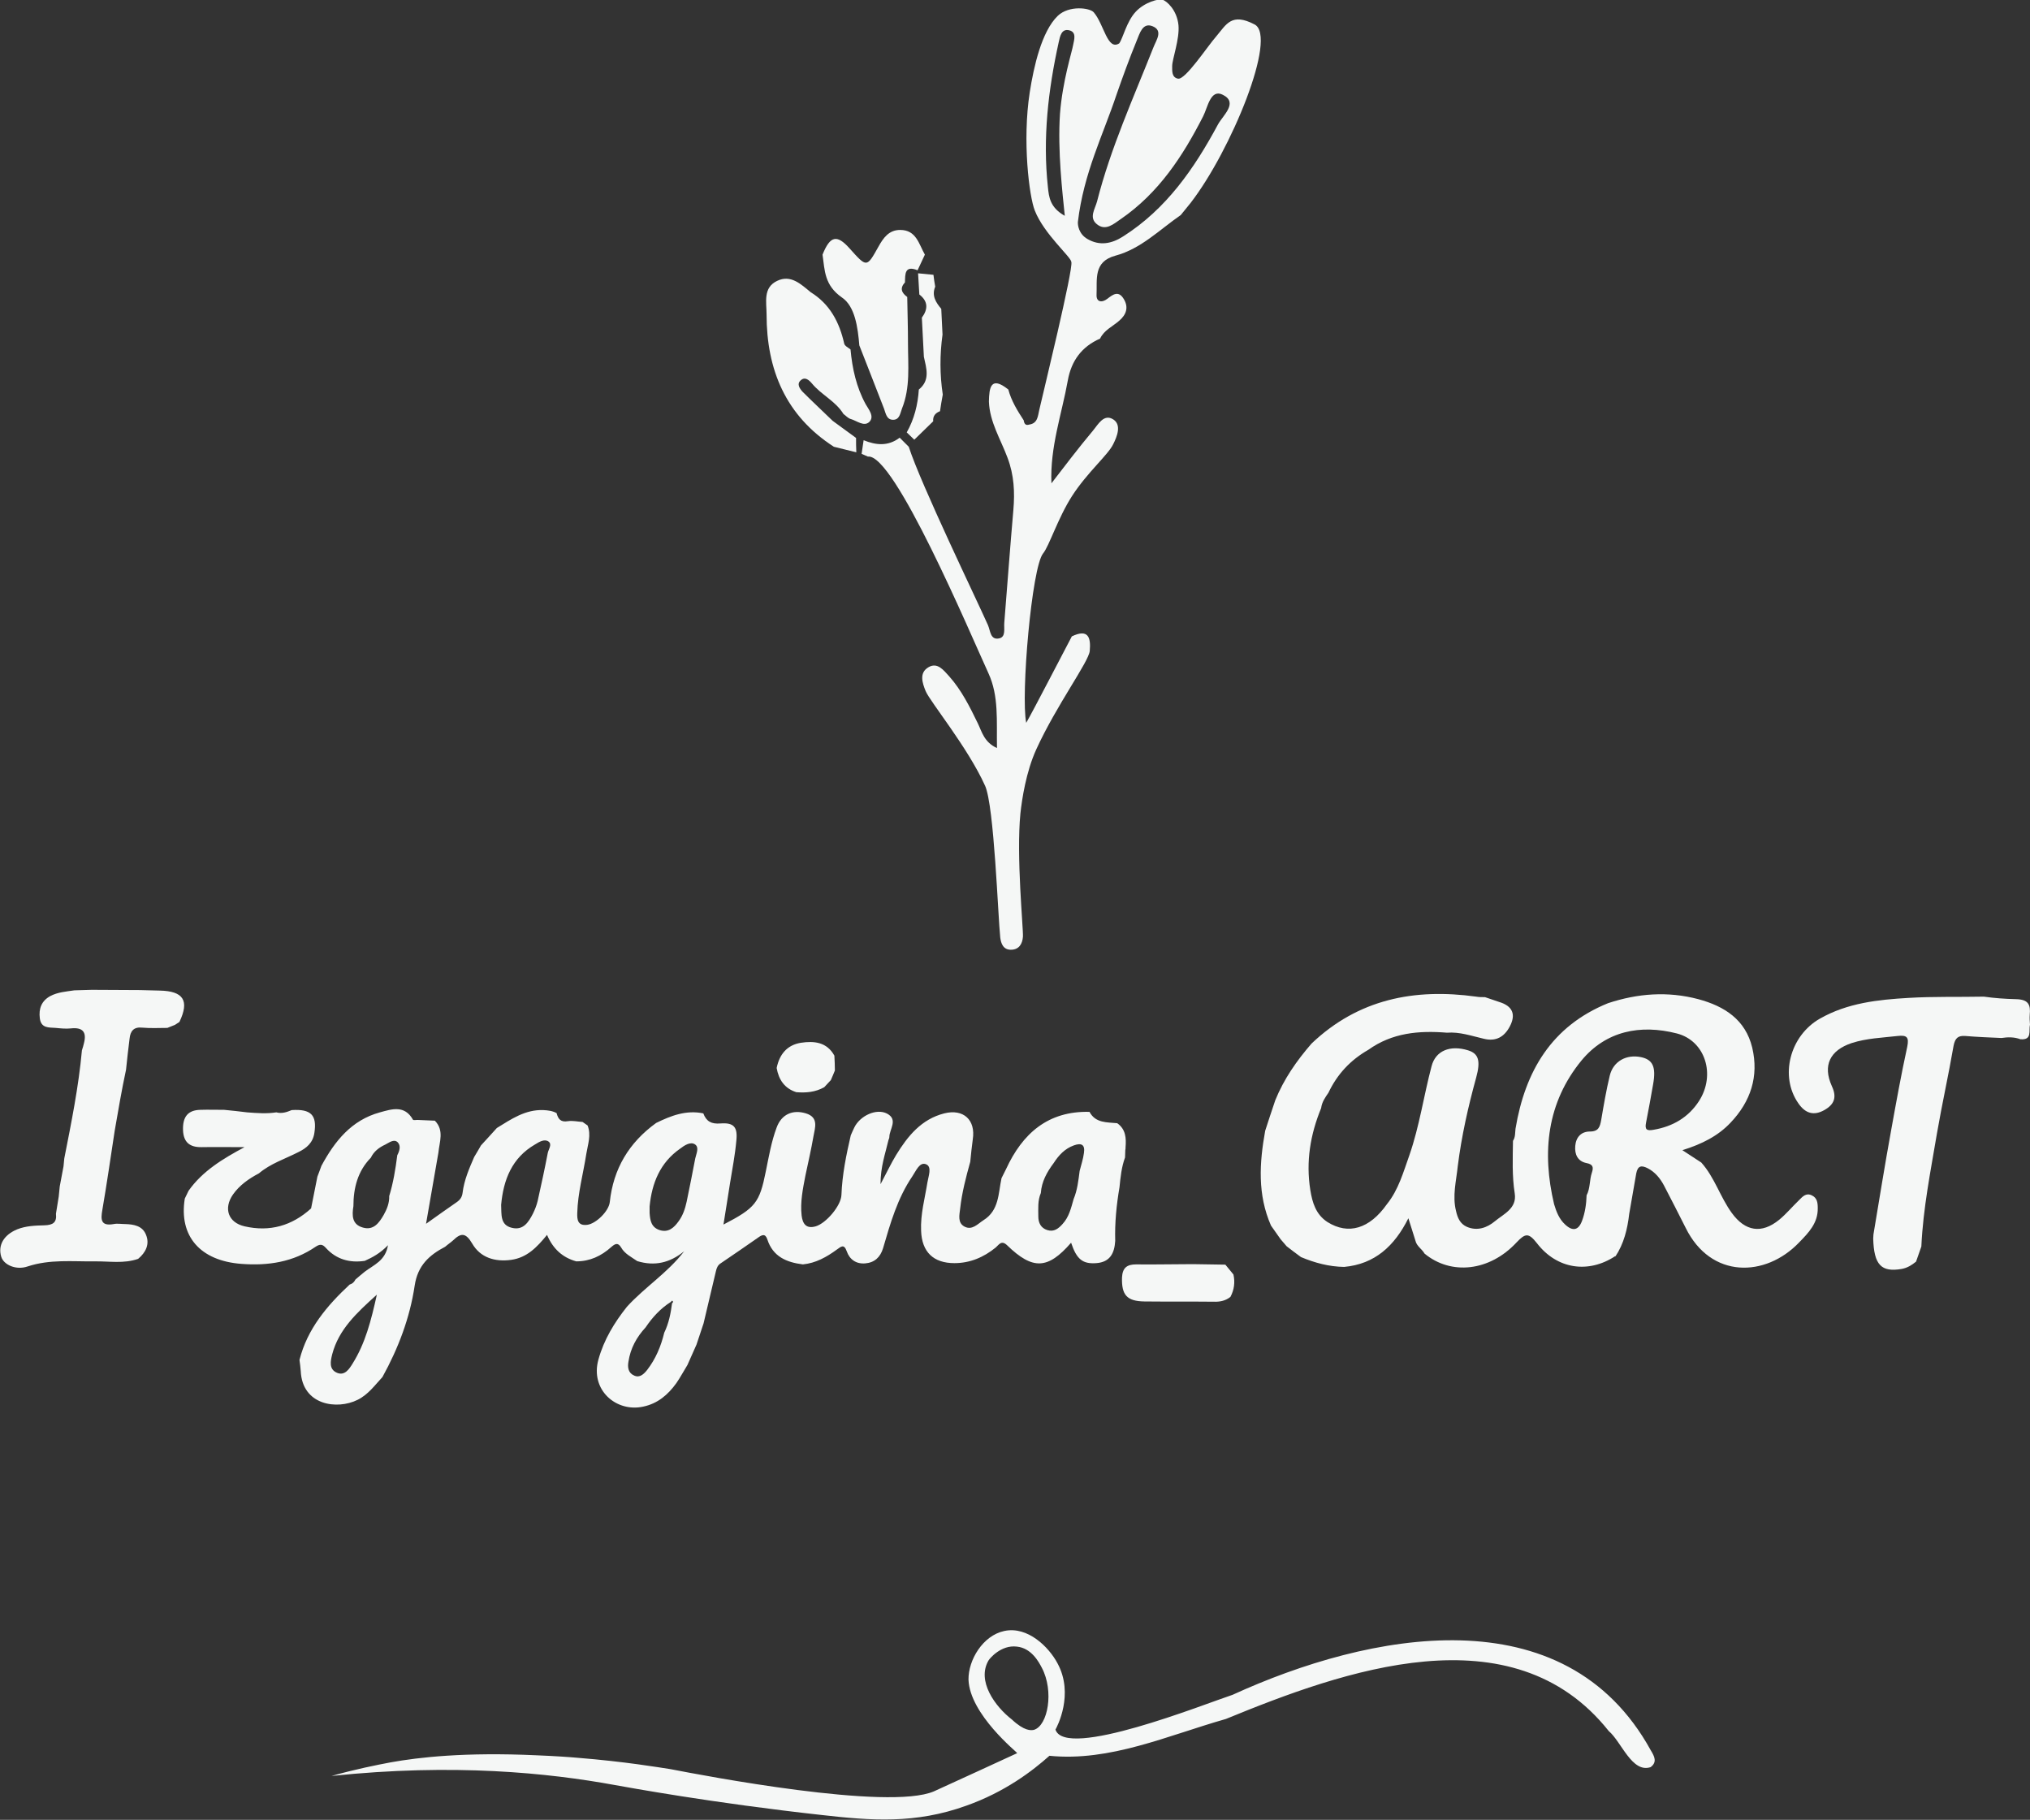 <?xml version="1.0" encoding="utf-8"?>
<!-- Generator: Adobe Illustrator 24.1.2, SVG Export Plug-In . SVG Version: 6.00 Build 0)  -->
<svg version="1.1" id="_Слой_1" xmlns="http://www.w3.org/2000/svg" xmlns:xlink="http://www.w3.org/1999/xlink" x="0px"
	 y="0px" viewBox="0 0 805.3 721.8" style="enable-background:new 0 0 805.3 721.8;" xml:space="preserve">
<rect x="0" y="0" width="805.3" height="721.8" fill="#333333" stroke="none"/>
<style type="text/css">
	.st0{fill:#F5F7F6;}
</style>
<g>
	<path class="st0" d="M197.1,447.4c5.7-3.5,11.3-7.4,18.5-7.1c1.8,0.1,3.6,0.3,5.2,1.2c0.6,2.3,1.6,3.7,4.5,3.2
		c1.9-0.3,3.9,0.2,5.8,0.3c0.7,0.5,1.4,1,2,1.4c1.5,3.8,0.1,7.5-0.5,11.2c-1.2,7.8-3.4,15.6-3.6,23.5c-0.1,2.7,0.2,5.2,4,4.7
		c3.5-0.5,8.5-5.4,8.9-9c1.4-13.2,7.6-23.6,18.4-31.4c5.9-2.9,11.9-5.2,18.7-3.8c1.2,3.2,3.2,4.3,6.8,4c5.3-0.4,6.9,1.4,6.3,6.9
		c-0.5,5.6-1.6,11.2-2.5,16.8c-0.8,5.3-1.7,10.6-2.6,16.4c12.7-6.6,14.3-8.6,16.8-21.1c1.2-5.9,2.2-11.8,4.3-17.4
		c1.9-5.2,6.3-7.2,11.6-5.6c5.2,1.6,3.6,5.7,3,9.1c-0.9,5.2-2.1,10.4-3.2,15.6c-1,5.2-2.1,10.5-1.5,15.8c0.4,3.3,1.8,5.4,5.6,4.3
		c4.1-1.2,10.1-8.2,10.2-12.5c0.3-8,1.9-15.8,3.7-23.6c0.5-1.1,0.9-2.1,1.4-3.1c2.3-4.7,8.8-7.7,13-5.5c4.5,2.4,0.9,6.2,0.9,9.3
		c0,0.5-0.3,0.9-0.4,1.4c-1.2,5.2-3.1,10.3-3.1,17.3c2.5-4.7,4.2-8.3,6.2-11.6c4.6-7.5,10-14.2,19.1-16.5
		c7.6-1.9,12.5,2.6,11.3,10.3c-0.4,2.9-0.7,5.9-1,8.9c-1.7,6.1-3.3,12.2-4,18.5c-0.3,2.6-1.1,5.7,1.7,7.2c3,1.6,5.2-1,7.5-2.5
		c6.3-3.9,5.9-10.7,7.2-16.7c0.6-1.2,1.2-2.4,1.8-3.6c6.5-14.1,16.6-23.1,33.1-22.7c2.4,4.5,6.9,4.1,11,4.5c3.4,2.4,3.6,5.9,3.3,9.6
		c0,0.4,0,0.7-0.1,1.1c0,1-0.1,2-0.1,2.9c-1.4,3.8-1.8,7.8-2.2,11.8c-1.2,7-1.9,14.1-1.7,21.3c-0.3,4.8-2,8.4-7.5,8.8
		c-5.4,0.4-7.8-1.5-10-8.1c-9.2,10.6-15.2,10.9-25.4,1c-2.3-2.2-3.3-0.1-4.5,0.9c-4.8,3.9-10.2,6.2-16.4,6.2
		c-8.3,0-12.9-4.4-13.2-12.8c-0.3-6.6,1.5-12.9,2.5-19.2c0.4-2.5,1.9-6.2-0.5-7.2c-2.6-1.1-4,2.6-5.5,4.8
		c-5.9,8.7-8.7,18.6-11.6,28.5c-1.1,3.6-3.4,5.7-7.1,6c-3.6,0.3-6.2-1.6-7.3-4.8c-1.1-3.1-2.3-1.8-3.9-0.7c-4.1,3-8.4,5.4-13.5,5.9
		c-6.5-0.8-11.9-3.1-14.1-9.9c-0.8-2.5-2.2-1.8-3.7-0.7c-4.9,3.4-9.8,6.8-14.7,10.1c-1.3,0.8-1.7,1.9-2,3.2
		c-1.6,6.9-3.3,13.8-4.9,20.7c-0.9,2.8-1.9,5.6-2.8,8.4c-1.2,2.7-2.4,5.4-3.6,8.1c-1.5,2.4-2.8,4.9-4.4,7.2
		c-3.3,4.6-7.4,8.1-13.1,9.3c-10.7,2.4-21.2-6.6-17.8-18.7c2.2-7.9,6.3-14.6,11.3-20.9c7.1-7.8,16.2-13.5,22.7-22
		c-5.7,4.6-11.7,6-18.6,3.9c-2.3-1.6-5-2.9-6.4-5.4c-1.3-2.2-2.5-1.4-3.9-0.2c-4,3.6-8.5,5.7-13.9,5.7c-5.4-1.5-9.2-4.9-11.6-10.5
		c-4,4.9-7.9,9-14.2,9.9c-6.5,0.9-12.3-0.9-15.5-6.5c-2.6-4.4-4.5-4.2-7.6-1.2c-1,0.9-2.1,1.6-3.1,2.5c-6.3,3.3-10.9,7.4-12.1,15.4
		c-1.9,12.8-6.5,24.9-12.8,36.3c-3,3.2-5.6,6.9-9.8,9c-8.2,4.1-22,2.2-22.6-11.4c-0.1-1.5-0.3-2.9-0.5-4.4
		c3.1-12.3,10.9-21.5,19.9-29.9c1.1-0.3,1.8-1,2.3-2c1.2-1,2.4-2.1,3.7-3.1c3.5-2.7,8.2-4.3,9.2-10.5c-3.1,3.2-6.1,4.8-9.2,6.2
		c-6,0.9-11.3-0.6-15.4-5.1c-1.4-1.6-2.4-1.6-4.1-0.5c-8.9,6.1-18.9,7.6-29.4,6.8c-16.4-1.2-24.9-11-22.5-25.9c0.5-1,1-2.1,1.5-3.1
		c5.5-7.8,13.6-12.7,22.2-17.3c-6.2,0-11.6-0.1-17,0c-4.8,0.1-7.2-2-7.4-6.7c-0.2-5.4,2-8,6.9-8.1c3.1-0.1,6.3,0,9.4,0
		c3,0.3,6.1,0.6,9.1,1c3.9,0.3,7.8,0.6,11.6,0c2.2,0.6,4.2-0.1,6.1-0.9c7.7-0.5,10.1,2,9,9.1c-0.6,3.9-3.1,6-6.4,7.6
		c-5.3,2.7-11,4.5-15.6,8.4c-4,2.1-7.7,4.7-10.3,8.4c-3.8,5.5-1.9,11.1,4.6,12.6c10,2.3,18.8-0.2,26.4-7.1c0.8-4.2,1.7-8.4,2.5-12.6
		c0.5-1.4,1.1-2.8,1.6-4.3c5.3-9.8,11.9-18.1,23.2-21.2c4.7-1.3,9.8-3,13.1,2.9c0.2,0.3,1.2,0.1,1.8,0.1c2.3,0.1,4.6,0.2,6.9,0.3
		c3.8,3.9,1.8,8.4,1.4,12.7c-0.4,2.3-0.8,4.6-1.2,6.9c-1.2,6.7-2.3,13.4-3.7,21.3c4.9-3.5,8.6-6.1,12.2-8.6c1.3-0.9,2.1-2,2.3-3.7
		c0.6-5,2.6-9.6,4.6-14.2c0.9-1.5,1.8-3,2.7-4.6C192.7,452.3,194.9,449.8,197.1,447.4z M266.1,516.4c-4.1,2.6-7.3,6.1-10,10.1
		c-3.6,3.9-6,8.3-6.8,13.6c-0.4,2.2-0.1,4.5,2.3,5.5c2.2,1,3.8-0.6,5.1-2.2c3.4-4.4,5.5-9.4,6.8-14.8c1.8-3.7,2.6-7.7,3.1-11.7
		c0.4-0.3,0.6-0.6,0.1-1C266.6,515.8,266.3,516.2,266.1,516.4z M425.9,475.6c1.5-3.6,1.9-7.4,2.4-11.2c0.6-2.4,1.4-4.7,1.7-7.1
		c0.5-3.3-1-4.1-4-3c-3.6,1.3-6,3.9-8,7c-2.7,3.6-4.8,7.4-5.1,11.9c-1.3,3-1,6.2-1,9.3c0,2.5,1,4.6,3.6,5.4c2.6,0.8,4.4-0.6,6-2.4
		C424.1,482.7,424.9,479.1,425.9,475.6z M157.6,458.2c0.9-1.7,1.5-3.7,0.2-5.1c-1.5-1.5-3.4,0.1-5,0.9c-2.4,1.1-4.5,2.7-5.7,5.2
		c-5.2,5.3-6.9,12-6.9,19.2c-0.6,3.7-0.6,7.3,3.8,8.5c4.2,1.2,6.4-1.9,8.2-5c1.3-2.3,2.3-4.8,2.2-7.5
		C156,469.2,156.9,463.7,157.6,458.2z M257.7,478.5c0,0.9,0,1.8,0,2.6c0.2,2.9,0.6,5.7,4,6.8c3.5,1.1,5.7-1,7.5-3.5
		c1.7-2.3,2.6-5,3.2-7.8c1.2-5.7,2.3-11.4,3.4-17.1c0.4-1.9,1.7-4.4-0.1-5.6c-1.8-1.2-4.2,0.4-5.9,1.7
		C261.9,461.1,258.6,469.2,257.7,478.5z M198.8,477.9c0.2,3.7-0.5,8,4.3,9.1c4.5,1.1,6.6-2.3,8.3-5.6c0.8-1.6,1.5-3.4,1.9-5.1
		c1.4-6.3,2.8-12.7,4-19c0.3-1.5,1.9-3.5,0.2-4.6c-1.6-1-3.6,0.2-5.2,1.2C203.1,459.2,199.7,467.9,198.8,477.9z M149.5,513.5
		c-8.1,7.3-15.1,13.8-17.7,23.6c-0.7,2.8-1.4,6,1.9,7.4c3.1,1.3,4.9-1.6,6.2-3.7C144.9,532.8,147.2,523.9,149.5,513.5z"/>
	<path class="st0" d="M425.2,252.4c6.5-3.1,7.6,0.4,7.1,5.8c-0.4,4.3-13.2,21.5-21.2,39c-4.1,9-5.7,19.9-6.3,25.4
		c-1.7,17.1,1.2,45.9,1,48.9c-0.2,2.8-1.5,5.2-4.8,5.2c-3.1,0-3.9-2.6-4.2-4.8c-0.9-8.4-2.4-52.1-6-60.2
		c-6.9-15.3-21.8-33.3-23.6-37.6c-1.3-3.2-2.7-7.3,1.2-9.5c3.5-2,5.9,1.2,8.1,3.6c4.9,5.5,8.2,12.1,11.4,18.7
		c1.6,3.3,2.5,7.5,7.6,9.8c-0.2-10.8,0.8-20.6-3.4-29.7c-7.3-15.9-37.4-87.3-47.8-85.9c-0.8-0.4-1.7-0.7-2.5-1.1
		c0.3-1.8,0.5-3.6,0.8-5.4c4.9,2,9.7,2.5,14.3-1c1.2,1.2,2.4,2.4,3.6,3.6c4.8,14.9,27.3,61.4,31.4,70.7c1,2.2,0.9,6.1,4.5,5.3
		c2.7-0.6,1.8-3.9,2-6.2c1.2-14.9,2.3-29.8,3.6-44.7c0.6-7.1,0.3-13.8-2.3-20.7c-2.7-7.3-7.1-14.2-7.4-22.3
		c0.1-5.5,0.7-10.4,7.7-4.8c1.2,4.5,3.6,8.4,6.1,12.2c0.2,1.3,0.7,2.2,2.2,1.7c3.4-0.5,3.4-3.4,4-5.9c1.4-6.2,13.6-56,12.7-58.6
		c-0.1-2-10.8-11-14.5-20.4c-2.2-5.5-5-27.6-2-46.9c1.6-10.2,4.7-24.1,11.1-30.3c4.5-4.3,12.8-3.2,14.3-1.4
		c4.1,4.8,5.4,15.3,10.1,12.3c1.5-2.1,2.9-8.6,6.5-12.5c3.6-3.9,9.3-5.3,10.7-4.8c1.6,0.5,5.7,4,6.3,10.1c0.5,5.5-2.5,13.5-2.5,16.2
		c0,2-0.2,4.5,2.3,5c2.9,0.6,11.6-12.7,15.2-16.8c4-4.7,6-9.5,15.2-4.7s-9.3,50-25.4,70.8c-1.3,1.6-2.6,3.2-3.9,4.8
		c-8.4,5.8-15.8,13.4-25.9,16.1c-8.9,2.4-7.2,9.5-7.5,15.6c-0.1,2.8,2.1,3.2,4.3,1.5c2.2-1.7,4.4-3.4,6.5,0.1c2,3.3,1,6.2-1.8,8.6
		c-2.6,2.3-6,3.7-7.6,7.1c-7.3,3.2-11.4,8.8-12.8,16.6c-2.4,13.4-7.1,26.4-6.5,40.8c5.4-7,10.7-14,16.4-20.8c2.1-2.5,4.4-7,8.2-4.5
		c3.3,2.2,1.4,6.8-0.1,9.8c-2.1,4.3-10.3,11.2-16.3,20.5c-5.6,8.7-9.1,19.9-11.5,22.8c-4.5,5.4-8.9,56.3-6.7,67.2
		C410.1,281.5,422,258.4,425.2,252.4z M425.7,17.9c0.4-2.1,1.5-5.2-1.6-5.9c-3-0.7-3.6,2.4-4.1,4.7c-4.2,19-6.4,38.1-4.3,57.5
		c0.4,3.9,0.8,8.1,6.7,11.4c-0.9-9-2.9-25.7-1.9-40.5C421.5,32.1,425.3,20.4,425.7,17.9z M427.6,88c-0.1,1.2,0.3,4.8,3.8,6.8
		c4.8,2.8,9.6,1.9,14.1-1c17.2-10.9,28.3-27,37.7-44.5c2-3.6,8.1-8.6,1.9-11.7c-4.9-2.5-6,5-7.8,8.5c-8.1,15.9-17.7,30.5-32.7,40.8
		c-2.8,1.9-6,4.9-9.5,2c-3.2-2.6-0.7-6,0.1-9c5.4-21.2,14.4-41,22.4-61.2c1.1-2.8,3.9-6.6-0.4-8.3c-4-1.6-5.1,3-6.3,5.8
		c-2.9,7.1-5.5,14.2-8,21.4C437.6,53.5,429.9,68.6,427.6,88z"/>
	<path class="st0" d="M315.9,433.2c-4.7-1.5-7-5-7.8-9.6c1.1-5.4,4.1-9.1,9.6-10c5.3-0.8,10.3-0.3,13.3,5.1c0.1,2,0.2,3.9,0.2,5.9
		c-0.5,1.3-1.1,2.6-1.6,3.8c-0.9,0.9-1.7,1.9-2.6,2.8C323.5,433.2,319.8,433.5,315.9,433.2z"/>
	<path class="st0" d="M398.4,646.9c9.3-2,17.7,6.4,21.1,12.8c6.7,12.3-0.2,25.3-0.8,26.3c3.9,12,58.8-10,70.3-13.8
		c54-24.7,131.7-40.2,165.9,22.1c1.4,2.3,2.6,4.6-0.1,6.6c-7.4,2.5-11.6-10.1-16.6-14.3c-38.3-48.2-105.6-23.8-151.9-4.8
		c-23.2,6.6-45.9,17-70,14.6c-6.7,6-17.7,14.4-33,19.8c-20.2,7.3-37.8,5.9-57.2,3.7c-43.6-4.8-77.1-11-82.2-11.9
		c-26.2-4.8-63.9-8.7-112.4-3.6c9.6-2.7,17.7-4.3,23.5-5.4c11.1-2,29.4-4.1,57.7-2.8c7.5,0.3,13.2,0.7,16.5,1
		c18.7,1.5,32.2,3.8,36.8,4.5c12.9,2.5,86.4,16.6,104.5,8.8c2.5-1.1,32.5-14.9,32.7-15c0,0,0.1,0,0.2-0.1c0,0,0.1-0.1,0.1-0.1
		c0.1-0.2-18.8-15.3-19.3-29.1C384.1,658.4,389.9,648.7,398.4,646.9z M392.2,658.5c-4.9,8.2,2.6,18.4,9.2,23.5
		c4.9,4.6,7.6,4.4,8.8,4.1c5.5-1.7,8-15.3,3.1-24.6c-1.2-2.3-4.1-7.8-9.9-8.4C397,652.3,392.5,658,392.2,658.5z"/>
	<path class="st0" d="M45.5,448.5c-1.6,10.5-3.1,20.9-4.9,31.4c-0.7,3.9-0.6,6.5,4.5,5.6c1.4-0.3,3,0,4.5,0c3.5,0.1,6.9,0.7,8.3,4.2
		c1.6,3.8-0.1,7.1-3.1,9.6c-5.7,2-11.5,0.9-17.2,1c-8.9,0.1-17.8-0.9-26.6,2c-4.6,1.6-9.5-0.6-10.5-3.8c-1.4-4.6,1-8.7,6.3-10.9
		c3.5-1.4,7.2-1.5,10.8-1.6c3.4-0.1,5-1.1,4.6-4.6c0.4-2.3,0.7-4.5,1.1-6.8c0.1-1.3,0.3-2.7,0.4-4c0.5-2.7,1-5.3,1.5-8
		c0.1-1,0.2-2.1,0.3-3.1c2.8-14.2,5.7-28.5,7-42.9c0.3-0.9,0.6-1.9,0.8-2.8c1.2-4.6-0.6-6.4-5.2-5.9c-2,0.2-4,0-6-0.2
		c-2.7-0.2-5.8,0.2-6.3-3.8c-0.5-3.9,0.7-6.9,4.1-8.8c3-1.6,6.3-1.8,9.6-2.3c2.3-0.1,4.6-0.1,6.9-0.2c6.4,0,12.7,0.1,19.1,0.1
		c2.6,0.1,5.3,0.1,7.9,0.2c9.4,0.2,11.8,4,7.8,12.4c0,0-0.1,0.1-0.1,0.1c-0.6,0.4-1.1,0.7-1.7,1.1c-1,0.4-2,0.8-3,1.2
		c-3.3,0-6.6,0.2-9.9-0.1c-3.5-0.4-4.8,1.4-5.1,4.4c-0.5,4.1-1,8.2-1.4,12.3C48.3,432.2,46.9,440.4,45.5,448.5z"/>
	<path class="st0" d="M760.1,500.4c-1.7,1.4-3.5,2.5-5.7,2.9c-8.1,1.4-11-1.6-11.3-12c0-0.6,0.1-1.1,0.1-1.7
		c2.3-13.7,4.5-27.5,7-41.2c2-11.1,4-22.2,6.4-33.2c0.8-3.9-0.2-4.7-3.8-4.3c-6.1,0.7-12.3,0.9-18.2,2.8c-8.7,2.9-11.6,8.9-7.9,17.1
		c2.1,4.5,0.9,7.3-3,9.5c-4.1,2.3-7.5,1.4-10.3-2.7c-7.5-10.7-3.4-26.8,8.6-33.6c10.9-6.2,23-7.5,35.1-8.2c10-0.6,20-0.3,29.9-0.5
		c4.2,0.6,8.5,0.9,12.7,1c4.9,0.1,5.9,2.1,5.5,6.2c-0.1,1.3,0,2.6,0.1,3.9c-0.6,2.4,1,6.2-3.8,5.8c-2.4-0.9-4.9-0.9-7.5-0.5
		c-4.8-0.2-9.6-0.4-14.4-0.8c-2.9-0.2-4,0.9-4.6,3.8c-2,11.6-4.6,23.2-6.6,34.8c-2.5,14.9-5.5,29.7-6.2,44.9
		C761.5,496.4,760.8,498.4,760.1,500.4z"/>
	<path class="st0" d="M339.7,179.4c-3-0.7-5.9-1.5-8.9-2.2c-19.1-12.3-26.7-30.5-26.7-52.5c0-4.8-1.5-10.6,4.2-13.3
		c5.4-2.6,9.4,1.3,13.3,4.5c7.6,4.7,11.4,11.9,13.3,20.4c0.2,0.9,1.6,1.6,2.5,2.3c0.7,7.6,2.3,14.9,6,21.7c1.1,2,3.7,4.9,1.4,7.1
		c-2.1,1.9-4.9-0.5-7.3-1.2c-1.1-0.3-1.9-1.3-2.9-2c-3.1-5.1-8.8-7.6-12.5-12.1c-1.1-1.3-2.7-2.8-4.4-1.3c-1.8,1.5-0.4,3.4,0.7,4.6
		c3.9,3.9,8,7.7,11.9,11.5c3.1,2.3,6.2,4.5,9.3,6.8C339.6,175.5,339.6,177.5,339.7,179.4z"/>
	<path class="st0" d="M326.3,101c3-7.5,5.7-8.1,10.7-2.5c6.9,7.7,6.8,7.7,11.5-0.7c1.9-3.4,4.1-6.6,8.6-6.6c6.4,0,7.4,5.6,9.8,9.8
		c-1,2.1-1.9,4.1-2.9,6.2c-5.2-2.1-4.9,1.6-5,4.8c-2.1,2.3-1.4,4.1,0.9,5.8c0.1,6.1,0.3,12.2,0.3,18.4c0,8.7,1,17.5-2.4,25.9
		c-0.7,1.8-0.9,4.4-3.5,4.4c-2.6,0-2.9-2.5-3.6-4.4c-3.3-8.4-6.5-16.8-9.8-25.1c-0.6-7.1-1.7-15.5-6.9-19
		C327,113.1,327.2,107.3,326.3,101z"/>
	<path class="st0" d="M374,156.5c-0.4,2.2-0.8,4.4-1.1,6.6c-1.8,0.7-2.9,1.9-2.7,4c-2.5,2.4-5,4.9-7.5,7.3c-1-1-2-1.9-3-2.9
		c3-5.3,4.4-11,4.8-17c4.6-3.7,3-8.4,2-13c-0.3-5.2-0.5-10.3-0.8-15.5c2.5-3.4,2.5-6.5-1-9.2c-0.2-2.8-0.3-5.6-0.5-8.4
		c2,0.2,4.1,0.4,6.1,0.6c0.2,1.6,0.4,3.1,0.7,4.7c-1.5,3.6,0.3,6.3,2.4,8.8c0.2,3.4,0.3,6.8,0.5,10.2
		C372.8,140.7,372.8,148.6,374,156.5z"/>
	<path class="st0" d="M504.2,486.1c-5.4-12.3-4.6-24.9-2.3-37.6c1.3-4,2.6-8,4-12.1c3.4-8.4,8.5-15.7,14.4-22.5
		c18.5-17.6,40.8-22,65.3-18.6c1.1,0.2,2.3,0.2,3.5,0.2c1.9,0.6,3.7,1.3,5.6,1.9c5.3,1.6,6.8,4.9,4.2,9.8c-2.2,4.1-5.5,6-10.3,4.8
		c-4.8-1.1-9.5-2.8-14.6-2.4c-11.1-0.9-21.7,0-31.2,6.8c-7,4-12.3,9.6-15.8,17c-1.3,1.9-2.6,3.7-2.9,6.1
		c-4.3,10.5-6.1,21.2-4.3,32.5c0.8,5,2.2,9.7,6.8,12.7c8.3,5.2,16.7,2.7,23.6-7.1c4.6-5.7,6.5-12.7,8.9-19.4
		c4-11.5,5.7-23.6,8.8-35.3c1.6-6.2,7.4-8.5,14.5-6.3c4.2,1.3,5,4.2,3.2,10.8c-3.2,11.6-5.8,23.2-7.3,35.1
		c-0.6,5.9-2.2,11.8-0.7,17.8c0.6,2.7,1.6,5.1,4.3,6.3c4.2,1.8,8.1,0.3,11.1-2.2c3.5-2.9,8.8-5.1,7.9-11c-1.1-7-0.8-13.9-0.7-20.9
		c1-1.5,0.8-3.2,1-4.8c3.8-22.8,14.3-40.7,36.7-49.8c11.8-3.9,23.7-4.8,35.8-1.6c10.4,2.8,18.7,8.1,21.4,19.2
		c2.7,11.4-0.6,21.4-8.6,29.8c-5,5.3-11.4,8.5-19.1,10.9c2.9,1.9,5.2,3.4,7.5,4.9c5.3,5.9,7.5,13.7,12.1,20
		c5.3,7.3,11.8,8.4,18.8,2.7c2.8-2.3,5.2-5.2,7.8-7.7c1.4-1.4,2.8-3.1,5.1-2c2.2,1,2.4,3,2.4,5.1c0.1,5.9-3.6,9.7-7.4,13.6
		c-13.3,13.9-35,14.5-45-5.8c-2.8-5.6-5.7-11.2-8.6-16.8c-1.5-2.8-3.5-5.3-6.4-6.8c-2.5-1.3-4-1.1-4.6,2c-0.9,5.4-1.9,10.7-2.8,16.1
		c-0.7,6-2.1,11.8-5.5,16.9l0-0.2c-10.6,7-23.1,5.3-31.1-5.1c-3.3-4.2-4.6-4-8.1-0.3c-10.7,11.5-26,13.1-36.5,4.4
		c-1-1.8-3.1-2.9-3.6-5.1c-0.8-2.7-1.7-5.3-2.8-8.9c-5.5,11-13.3,18.2-25.5,19.3c-6-0.1-11.6-1.6-17.1-3.9c-1.9-1.4-3.8-2.8-5.7-4.3
		c-0.8-0.9-1.6-1.9-2.4-2.8C506.7,489.7,505.5,487.9,504.2,486.1z M616.5,477.6c0.9,3,2,5.9,4.4,8.1c3,2.8,5.3,2.3,6.7-1.5
		c1.2-3.2,1.7-6.7,1.8-10.1c1.5-2.8,1.1-6.1,2.1-9c0.7-2.1,0.5-3.3-2.2-3.8c-3.4-0.7-4.7-3.4-4.4-6.8c0.3-3.5,2.4-5.7,5.8-5.7
		c3.5,0,4-1.9,4.5-4.6c1-5.9,2-11.8,3.4-17.6c1.4-5.7,6.6-8.5,12.4-7.3c4.7,1,6,3.9,4.8,10.7c-0.9,5.1-1.8,10.2-2.8,15.2
		c-0.6,2.9,0.3,3.4,3,2.9c7.6-1.3,13.8-4.9,18-11.4c6.7-10.4,2.5-23.9-8.8-26.8c-14.5-3.7-28.1-1-37.8,10.7
		C613.7,437.3,611.6,456.9,616.5,477.6z"/>
	<path class="st0" d="M488.1,514.4c-1.9,1.5-4.1,2-6.6,1.9c-9.2-0.1-18.3,0-27.5-0.1c-7-0.1-9.1-2.6-8.9-9.5c0.2-3.9,2-5.2,5.6-5.2
		c7.5,0.1,15-0.1,22.5-0.1c4.3,0.1,8.6,0.1,12.9,0.2c1.1,1.3,2.1,2.6,3.2,3.9C490,508.6,489.6,511.6,488.1,514.4z"/>
</g>
</svg>
